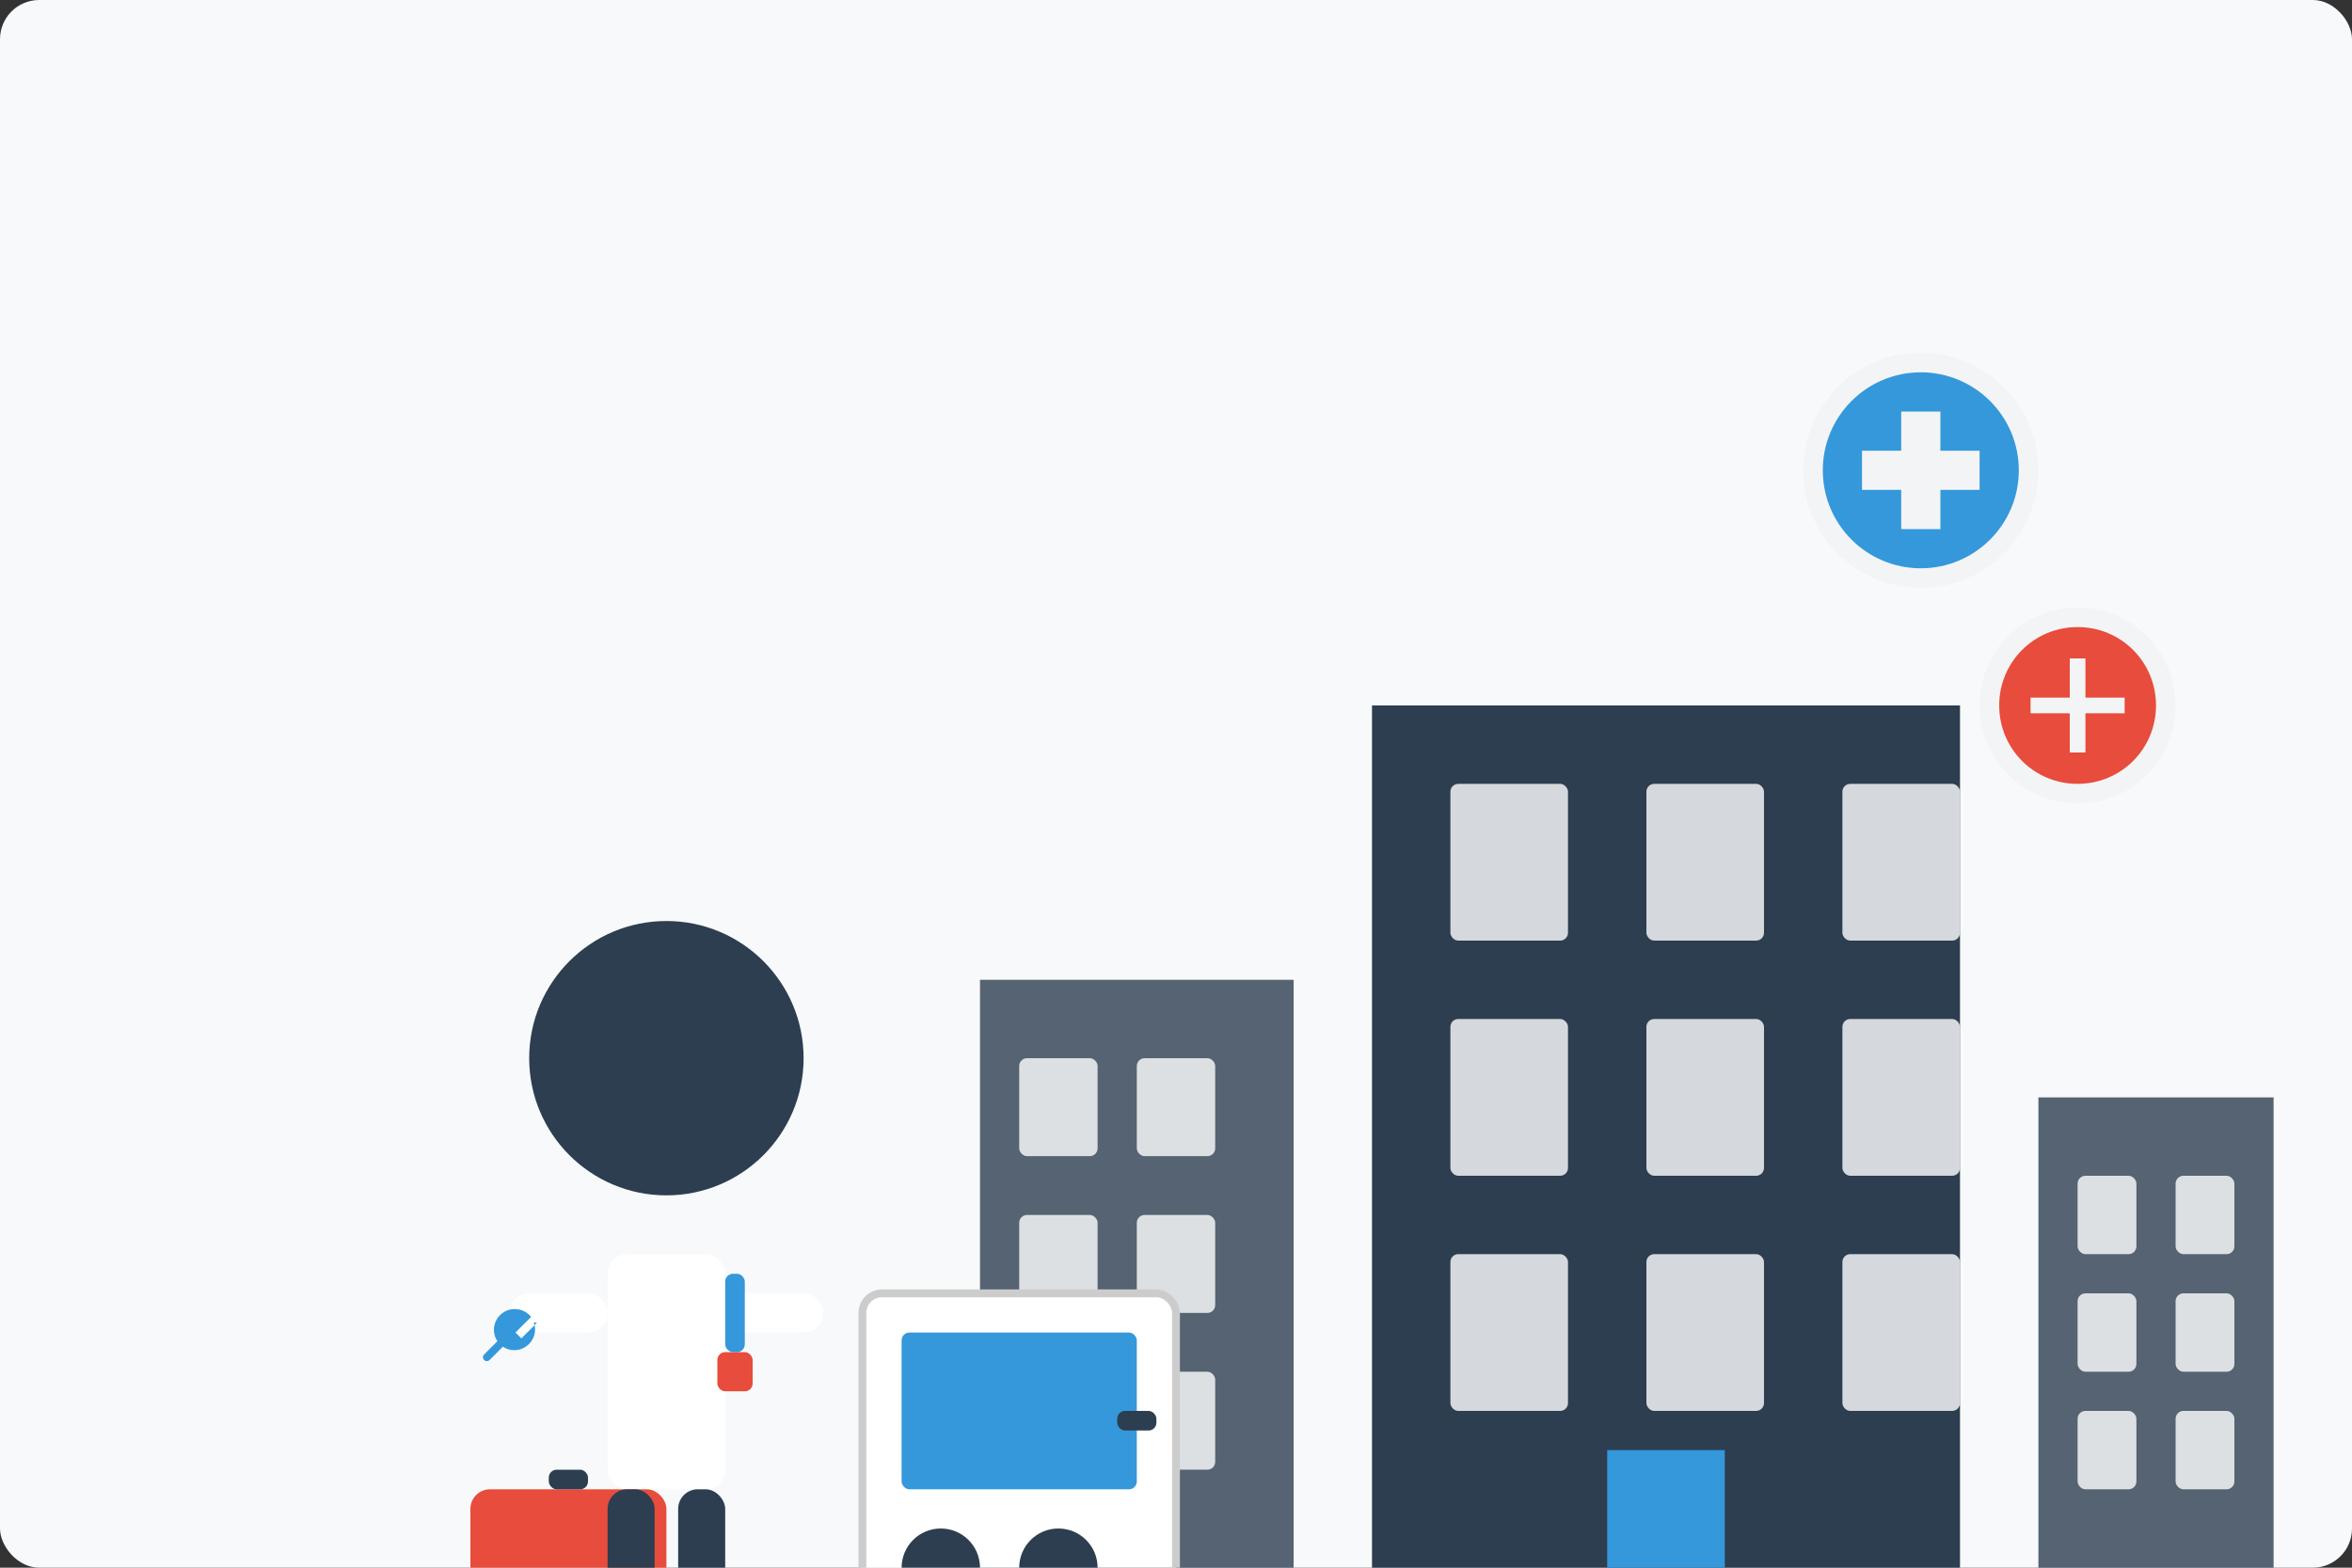 <svg xmlns="http://www.w3.org/2000/svg" width="600" height="400" viewBox="0 0 600 400">
  <rect x="0" y="0" width="600" height="400" fill="#333333" stroke="none"/>
  <style>
    .background { fill: #f8f9fa; }
    .primary { fill: #3498db; }
    .secondary { fill: #2c3e50; }
    .accent { fill: #e74c3c; }
    .light { fill: #ffffff; }
    .shadow { fill: rgba(0,0,0,0.1); }
    .text-dark { fill: #333333; }
    .tools { fill: #3498db; }
    .building { fill: #2c3e50; }
    .window { fill: #ffffff; opacity: 0.8; }
  </style>
  
  <!-- Background -->
  <rect class="background" width="600" height="400" rx="10"/>
  
  <!-- Buildings -->
  <g transform="translate(50, 100)">
    <!-- Main building -->
    <rect class="building" x="300" y="80" width="150" height="220"/>
    
    <!-- Windows -->
    <rect class="window" x="320" y="100" width="30" height="40" rx="2"/>
    <rect class="window" x="370" y="100" width="30" height="40" rx="2"/>
    <rect class="window" x="420" y="100" width="30" height="40" rx="2"/>
    
    <rect class="window" x="320" y="160" width="30" height="40" rx="2"/>
    <rect class="window" x="370" y="160" width="30" height="40" rx="2"/>
    <rect class="window" x="420" y="160" width="30" height="40" rx="2"/>
    
    <rect class="window" x="320" y="220" width="30" height="40" rx="2"/>
    <rect class="window" x="370" y="220" width="30" height="40" rx="2"/>
    <rect class="window" x="420" y="220" width="30" height="40" rx="2"/>
    
    <!-- Door -->
    <rect class="primary" x="360" y="270" width="30" height="30"/>
    
    <!-- Smaller buildings -->
    <rect class="building" x="200" y="150" width="80" height="150" opacity="0.8"/>
    <rect class="window" x="210" y="170" width="20" height="25" rx="2"/>
    <rect class="window" x="240" y="170" width="20" height="25" rx="2"/>
    <rect class="window" x="210" y="210" width="20" height="25" rx="2"/>
    <rect class="window" x="240" y="210" width="20" height="25" rx="2"/>
    <rect class="window" x="210" y="250" width="20" height="25" rx="2"/>
    <rect class="window" x="240" y="250" width="20" height="25" rx="2"/>
    
    <rect class="building" x="470" y="180" width="60" height="120" opacity="0.8"/>
    <rect class="window" x="480" y="200" width="15" height="20" rx="2"/>
    <rect class="window" x="505" y="200" width="15" height="20" rx="2"/>
    <rect class="window" x="480" y="230" width="15" height="20" rx="2"/>
    <rect class="window" x="505" y="230" width="15" height="20" rx="2"/>
    <rect class="window" x="480" y="260" width="15" height="20" rx="2"/>
    <rect class="window" x="505" y="260" width="15" height="20" rx="2"/>
  </g>
  
  <!-- Foreground elements -->
  <g transform="translate(80, 180)">
    <!-- Person with tools -->
    <circle class="secondary" cx="90" cy="90" r="35"/>
    <rect class="light" x="75" y="140" width="30" height="60" rx="5"/>
    
    <!-- Arms -->
    <rect class="light" x="50" y="150" width="25" height="10" rx="5"/>
    <rect class="light" x="105" y="150" width="25" height="10" rx="5"/>
    
    <!-- Tools -->
    <g transform="translate(35, 145)">
      <!-- Wrench -->
      <path class="tools" d="M22,12.5 L18,16.5 L16.5,15 L20.5,11 C19.5,9.8 18,9 16.3,9 C13.4,9 11,11.4 11,14.3 C11,15.4 11.3,16.4 11.9,17.2 L8.5,20.6 C8.1,21 8.1,21.6 8.5,22 C8.9,22.4 9.5,22.4 9.9,22 L13.3,18.6 C14.1,19.2 15.1,19.5 16.2,19.5 C19.1,19.5 21.5,17.1 21.5,14.2 C21.5,13.6 21.4,13 21.1,12.4 C21.1,12.5 22,12.5 22,12.5 Z"/>
    </g>
    
    <g transform="translate(105, 145)">
      <!-- Screwdriver -->
      <rect class="primary" x="0" y="0" width="5" height="20" rx="2"/>
      <rect class="accent" x="-2" y="20" width="9" height="10" rx="2"/>
    </g>
    
    <!-- Toolbox -->
    <g transform="translate(40, 200)">
      <rect class="accent" x="0" y="0" width="50" height="30" rx="5"/>
      <rect class="secondary" x="20" y="-5" width="10" height="5" rx="2"/>
    </g>
    
    <!-- Legs -->
    <rect class="secondary" x="75" y="200" width="12" height="40" rx="5"/>
    <rect class="secondary" x="93" y="200" width="12" height="40" rx="5"/>
    
    <!-- Repair element - appliance -->
    <g transform="translate(140, 150)">
      <rect class="light" x="0" y="0" width="80" height="100" rx="5" stroke="#cccccc" stroke-width="2"/>
      <rect class="primary" x="10" y="10" width="60" height="40" rx="2"/>
      <circle class="secondary" cx="20" cy="70" r="10"/>
      <circle class="secondary" cx="50" cy="70" r="10"/>
      <rect class="secondary" x="65" y="30" width="10" height="5" rx="2"/>
    </g>
  </g>
  
  <!-- Decorative elements - floating tools -->
  <g transform="translate(450, 80)">
    <circle class="shadow" cx="40" cy="40" r="30" opacity="0.2"/>
    <path class="tools" d="M40,15 C26.2,15 15,26.2 15,40 C15,53.8 26.2,65 40,65 C53.8,65 65,53.8 65,40 C65,26.2 53.8,15 40,15 Z M55,45 L45,45 L45,55 L35,55 L35,45 L25,45 L25,35 L35,35 L35,25 L45,25 L45,35 L55,35 L55,45 Z" />
  </g>
  
  <g transform="translate(500, 150)">
    <circle class="shadow" cx="30" cy="30" r="25" opacity="0.2"/>
    <path class="accent" d="M30,10 C18.9,10 10,18.9 10,30 C10,41.1 18.9,50 30,50 C41.1,50 50,41.1 50,30 C50,18.9 41.1,10 30,10 Z M42,32 L32,32 L32,42 L28,42 L28,32 L18,32 L18,28 L28,28 L28,18 L32,18 L32,28 L42,28 L42,32 Z" />
  </g>
</svg>
